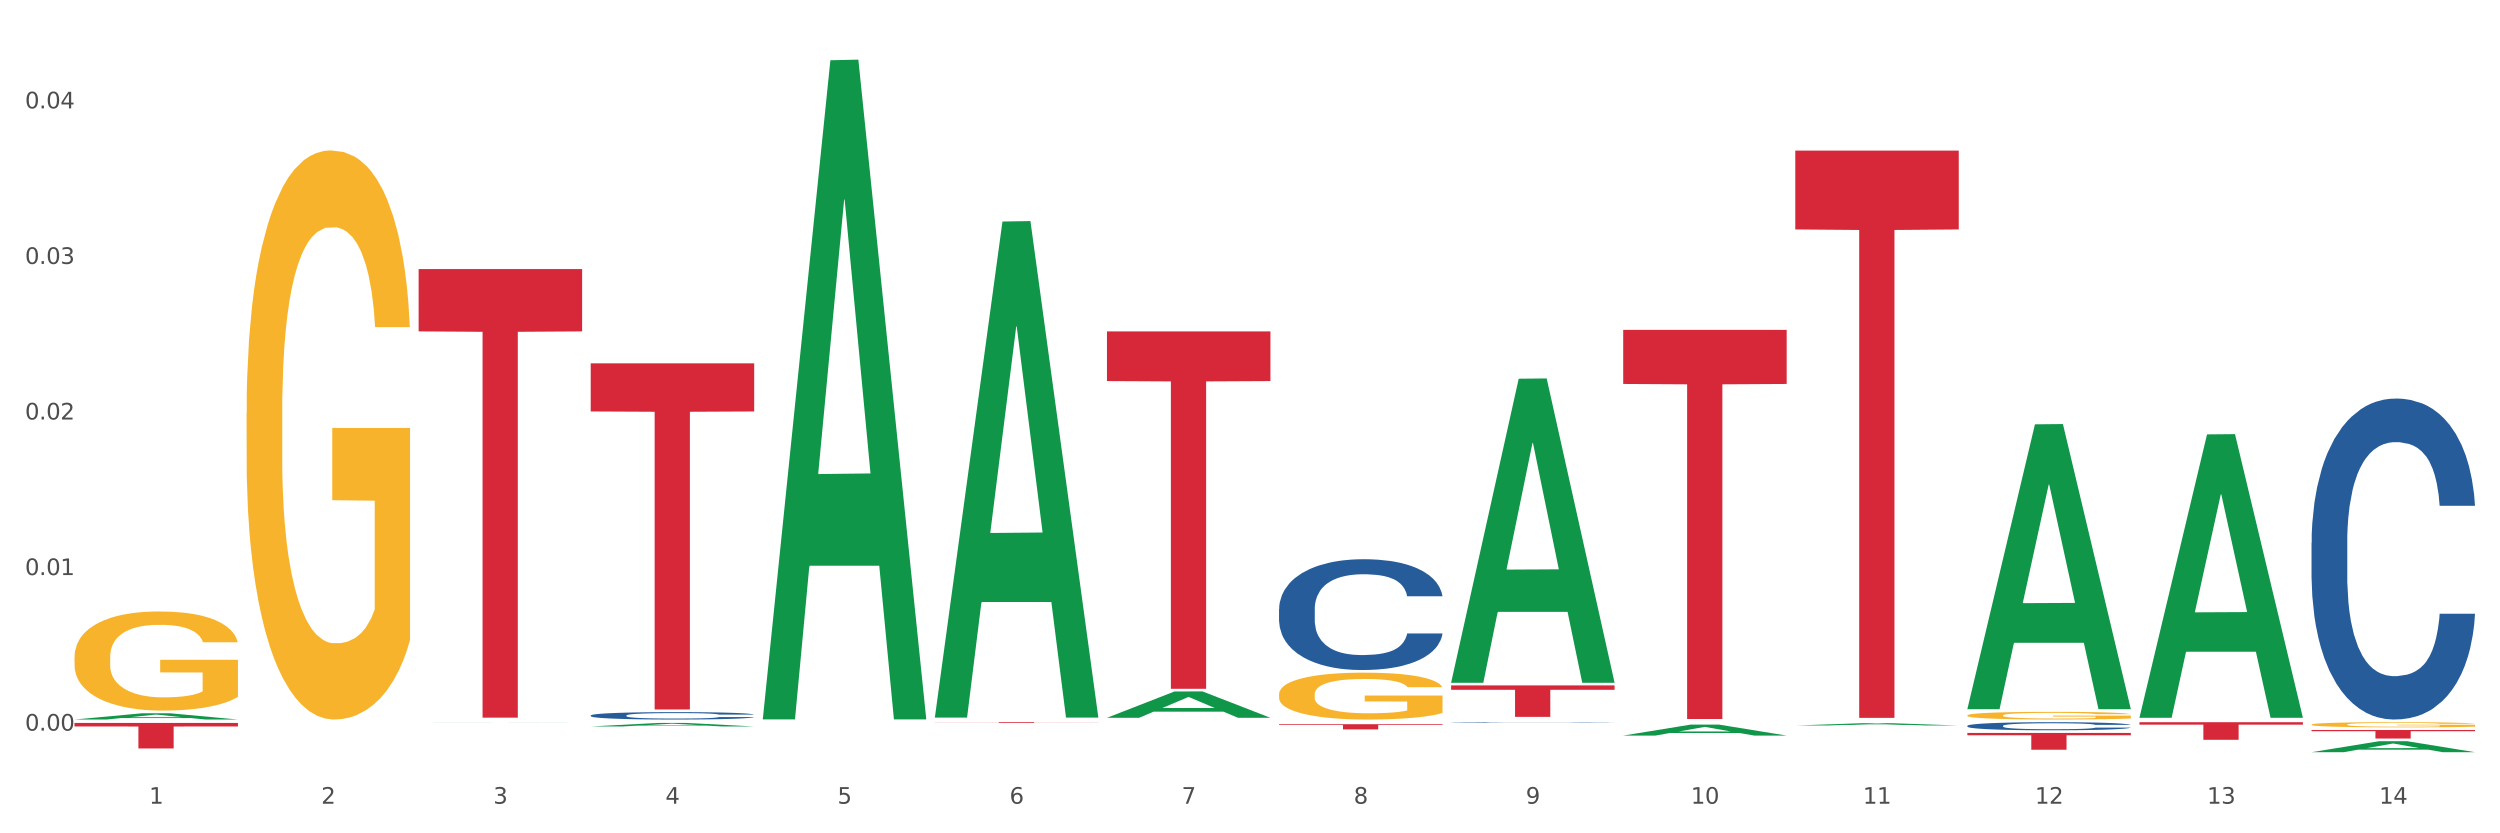 <?xml version="1.0" encoding="utf-8" standalone="no"?>
<!DOCTYPE svg PUBLIC "-//W3C//DTD SVG 1.1//EN"
  "http://www.w3.org/Graphics/SVG/1.1/DTD/svg11.dtd">
<svg xmlns:xlink="http://www.w3.org/1999/xlink" width="1080pt" height="360pt" viewBox="0 0 1080 360" xmlns="http://www.w3.org/2000/svg" version="1.1">
 <rect x="0" y="0" width="1080" height="360" fill="#333333" stroke="none"/>
 <defs>
  <style type="text/css">*{stroke-linejoin: round; stroke-linecap: butt}</style>
 </defs>
 <g id="figure_1">
  <g id="patch_1">
   <path d="M 0 360 
L 1080 360 
L 1080 0 
L 0 0 
z
" style="fill: #ffffff; stroke: #ffffff; stroke-linejoin: miter"/>
  </g>
  <g id="axes_1">
   <g id="matplotlib.axis_1">
    <g id="xtick_1">
     <g id="text_1">
      <!-- 1 -->
      <g style="fill: #4d4d4d" transform="translate(64.432 347.204) scale(0.096 -0.096)">
       <defs>
        <path id="DejaVuSans-31" d="M 794 531 
L 1825 531 
L 1825 4091 
L 703 3866 
L 703 4441 
L 1819 4666 
L 2450 4666 
L 2450 531 
L 3481 531 
L 3481 0 
L 794 0 
L 794 531 
z
" transform="scale(0.016)"/>
       </defs>
       <use xlink:href="#DejaVuSans-31"/>
      </g>
     </g>
    </g>
    <g id="xtick_2">
     <g id="text_2">
      <!-- 2 -->
      <g style="fill: #4d4d4d" transform="translate(138.771 347.204) scale(0.096 -0.096)">
       <defs>
        <path id="DejaVuSans-32" d="M 1228 531 
L 3431 531 
L 3431 0 
L 469 0 
L 469 531 
Q 828 903 1448 1529 
Q 2069 2156 2228 2338 
Q 2531 2678 2651 2914 
Q 2772 3150 2772 3378 
Q 2772 3750 2511 3984 
Q 2250 4219 1831 4219 
Q 1534 4219 1204 4116 
Q 875 4013 500 3803 
L 500 4441 
Q 881 4594 1212 4672 
Q 1544 4750 1819 4750 
Q 2544 4750 2975 4387 
Q 3406 4025 3406 3419 
Q 3406 3131 3298 2873 
Q 3191 2616 2906 2266 
Q 2828 2175 2409 1742 
Q 1991 1309 1228 531 
z
" transform="scale(0.016)"/>
       </defs>
       <use xlink:href="#DejaVuSans-32"/>
      </g>
     </g>
    </g>
    <g id="xtick_3">
     <g id="text_3">
      <!-- 3 -->
      <g style="fill: #4d4d4d" transform="translate(213.109 347.204) scale(0.096 -0.096)">
       <defs>
        <path id="DejaVuSans-33" d="M 2597 2516 
Q 3050 2419 3304 2112 
Q 3559 1806 3559 1356 
Q 3559 666 3084 287 
Q 2609 -91 1734 -91 
Q 1441 -91 1130 -33 
Q 819 25 488 141 
L 488 750 
Q 750 597 1062 519 
Q 1375 441 1716 441 
Q 2309 441 2620 675 
Q 2931 909 2931 1356 
Q 2931 1769 2642 2001 
Q 2353 2234 1838 2234 
L 1294 2234 
L 1294 2753 
L 1863 2753 
Q 2328 2753 2575 2939 
Q 2822 3125 2822 3475 
Q 2822 3834 2567 4026 
Q 2313 4219 1838 4219 
Q 1578 4219 1281 4162 
Q 984 4106 628 3988 
L 628 4550 
Q 988 4650 1302 4700 
Q 1616 4750 1894 4750 
Q 2613 4750 3031 4423 
Q 3450 4097 3450 3541 
Q 3450 3153 3228 2886 
Q 3006 2619 2597 2516 
z
" transform="scale(0.016)"/>
       </defs>
       <use xlink:href="#DejaVuSans-33"/>
      </g>
     </g>
    </g>
    <g id="xtick_4">
     <g id="text_4">
      <!-- 4 -->
      <g style="fill: #4d4d4d" transform="translate(287.448 347.204) scale(0.096 -0.096)">
       <defs>
        <path id="DejaVuSans-34" d="M 2419 4116 
L 825 1625 
L 2419 1625 
L 2419 4116 
z
M 2253 4666 
L 3047 4666 
L 3047 1625 
L 3713 1625 
L 3713 1100 
L 3047 1100 
L 3047 0 
L 2419 0 
L 2419 1100 
L 313 1100 
L 313 1709 
L 2253 4666 
z
" transform="scale(0.016)"/>
       </defs>
       <use xlink:href="#DejaVuSans-34"/>
      </g>
     </g>
    </g>
    <g id="xtick_5">
     <g id="text_5">
      <!-- 5 -->
      <g style="fill: #4d4d4d" transform="translate(361.787 347.204) scale(0.096 -0.096)">
       <defs>
        <path id="DejaVuSans-35" d="M 691 4666 
L 3169 4666 
L 3169 4134 
L 1269 4134 
L 1269 2991 
Q 1406 3038 1543 3061 
Q 1681 3084 1819 3084 
Q 2600 3084 3056 2656 
Q 3513 2228 3513 1497 
Q 3513 744 3044 326 
Q 2575 -91 1722 -91 
Q 1428 -91 1123 -41 
Q 819 9 494 109 
L 494 744 
Q 775 591 1075 516 
Q 1375 441 1709 441 
Q 2250 441 2565 725 
Q 2881 1009 2881 1497 
Q 2881 1984 2565 2268 
Q 2250 2553 1709 2553 
Q 1456 2553 1204 2497 
Q 953 2441 691 2322 
L 691 4666 
z
" transform="scale(0.016)"/>
       </defs>
       <use xlink:href="#DejaVuSans-35"/>
      </g>
     </g>
    </g>
    <g id="xtick_6">
     <g id="text_6">
      <!-- 6 -->
      <g style="fill: #4d4d4d" transform="translate(436.125 347.204) scale(0.096 -0.096)">
       <defs>
        <path id="DejaVuSans-36" d="M 2113 2584 
Q 1688 2584 1439 2293 
Q 1191 2003 1191 1497 
Q 1191 994 1439 701 
Q 1688 409 2113 409 
Q 2538 409 2786 701 
Q 3034 994 3034 1497 
Q 3034 2003 2786 2293 
Q 2538 2584 2113 2584 
z
M 3366 4563 
L 3366 3988 
Q 3128 4100 2886 4159 
Q 2644 4219 2406 4219 
Q 1781 4219 1451 3797 
Q 1122 3375 1075 2522 
Q 1259 2794 1537 2939 
Q 1816 3084 2150 3084 
Q 2853 3084 3261 2657 
Q 3669 2231 3669 1497 
Q 3669 778 3244 343 
Q 2819 -91 2113 -91 
Q 1303 -91 875 529 
Q 447 1150 447 2328 
Q 447 3434 972 4092 
Q 1497 4750 2381 4750 
Q 2619 4750 2861 4703 
Q 3103 4656 3366 4563 
z
" transform="scale(0.016)"/>
       </defs>
       <use xlink:href="#DejaVuSans-36"/>
      </g>
     </g>
    </g>
    <g id="xtick_7">
     <g id="text_7">
      <!-- 7 -->
      <g style="fill: #4d4d4d" transform="translate(510.464 347.204) scale(0.096 -0.096)">
       <defs>
        <path id="DejaVuSans-37" d="M 525 4666 
L 3525 4666 
L 3525 4397 
L 1831 0 
L 1172 0 
L 2766 4134 
L 525 4134 
L 525 4666 
z
" transform="scale(0.016)"/>
       </defs>
       <use xlink:href="#DejaVuSans-37"/>
      </g>
     </g>
    </g>
    <g id="xtick_8">
     <g id="text_8">
      <!-- 8 -->
      <g style="fill: #4d4d4d" transform="translate(584.803 347.204) scale(0.096 -0.096)">
       <defs>
        <path id="DejaVuSans-38" d="M 2034 2216 
Q 1584 2216 1326 1975 
Q 1069 1734 1069 1313 
Q 1069 891 1326 650 
Q 1584 409 2034 409 
Q 2484 409 2743 651 
Q 3003 894 3003 1313 
Q 3003 1734 2745 1975 
Q 2488 2216 2034 2216 
z
M 1403 2484 
Q 997 2584 770 2862 
Q 544 3141 544 3541 
Q 544 4100 942 4425 
Q 1341 4750 2034 4750 
Q 2731 4750 3128 4425 
Q 3525 4100 3525 3541 
Q 3525 3141 3298 2862 
Q 3072 2584 2669 2484 
Q 3125 2378 3379 2068 
Q 3634 1759 3634 1313 
Q 3634 634 3220 271 
Q 2806 -91 2034 -91 
Q 1263 -91 848 271 
Q 434 634 434 1313 
Q 434 1759 690 2068 
Q 947 2378 1403 2484 
z
M 1172 3481 
Q 1172 3119 1398 2916 
Q 1625 2713 2034 2713 
Q 2441 2713 2670 2916 
Q 2900 3119 2900 3481 
Q 2900 3844 2670 4047 
Q 2441 4250 2034 4250 
Q 1625 4250 1398 4047 
Q 1172 3844 1172 3481 
z
" transform="scale(0.016)"/>
       </defs>
       <use xlink:href="#DejaVuSans-38"/>
      </g>
     </g>
    </g>
    <g id="xtick_9">
     <g id="text_9">
      <!-- 9 -->
      <g style="fill: #4d4d4d" transform="translate(659.142 347.204) scale(0.096 -0.096)">
       <defs>
        <path id="DejaVuSans-39" d="M 703 97 
L 703 672 
Q 941 559 1184 500 
Q 1428 441 1663 441 
Q 2288 441 2617 861 
Q 2947 1281 2994 2138 
Q 2813 1869 2534 1725 
Q 2256 1581 1919 1581 
Q 1219 1581 811 2004 
Q 403 2428 403 3163 
Q 403 3881 828 4315 
Q 1253 4750 1959 4750 
Q 2769 4750 3195 4129 
Q 3622 3509 3622 2328 
Q 3622 1225 3098 567 
Q 2575 -91 1691 -91 
Q 1453 -91 1209 -44 
Q 966 3 703 97 
z
M 1959 2075 
Q 2384 2075 2632 2365 
Q 2881 2656 2881 3163 
Q 2881 3666 2632 3958 
Q 2384 4250 1959 4250 
Q 1534 4250 1286 3958 
Q 1038 3666 1038 3163 
Q 1038 2656 1286 2365 
Q 1534 2075 1959 2075 
z
" transform="scale(0.016)"/>
       </defs>
       <use xlink:href="#DejaVuSans-39"/>
      </g>
     </g>
    </g>
    <g id="xtick_10">
     <g id="text_10">
      <!-- 10 -->
      <g style="fill: #4d4d4d" transform="translate(730.426 347.204) scale(0.096 -0.096)">
       <defs>
        <path id="DejaVuSans-30" d="M 2034 4250 
Q 1547 4250 1301 3770 
Q 1056 3291 1056 2328 
Q 1056 1369 1301 889 
Q 1547 409 2034 409 
Q 2525 409 2770 889 
Q 3016 1369 3016 2328 
Q 3016 3291 2770 3770 
Q 2525 4250 2034 4250 
z
M 2034 4750 
Q 2819 4750 3233 4129 
Q 3647 3509 3647 2328 
Q 3647 1150 3233 529 
Q 2819 -91 2034 -91 
Q 1250 -91 836 529 
Q 422 1150 422 2328 
Q 422 3509 836 4129 
Q 1250 4750 2034 4750 
z
" transform="scale(0.016)"/>
       </defs>
       <use xlink:href="#DejaVuSans-31"/>
       <use xlink:href="#DejaVuSans-30" transform="translate(63.623 0)"/>
      </g>
     </g>
    </g>
    <g id="xtick_11">
     <g id="text_11">
      <!-- 11 -->
      <g style="fill: #4d4d4d" transform="translate(804.765 347.204) scale(0.096 -0.096)">
       <use xlink:href="#DejaVuSans-31"/>
       <use xlink:href="#DejaVuSans-31" transform="translate(63.623 0)"/>
      </g>
     </g>
    </g>
    <g id="xtick_12">
     <g id="text_12">
      <!-- 12 -->
      <g style="fill: #4d4d4d" transform="translate(879.104 347.204) scale(0.096 -0.096)">
       <use xlink:href="#DejaVuSans-31"/>
       <use xlink:href="#DejaVuSans-32" transform="translate(63.623 0)"/>
      </g>
     </g>
    </g>
    <g id="xtick_13">
     <g id="text_13">
      <!-- 13 -->
      <g style="fill: #4d4d4d" transform="translate(953.442 347.204) scale(0.096 -0.096)">
       <use xlink:href="#DejaVuSans-31"/>
       <use xlink:href="#DejaVuSans-33" transform="translate(63.623 0)"/>
      </g>
     </g>
    </g>
    <g id="xtick_14">
     <g id="text_14">
      <!-- 14 -->
      <g style="fill: #4d4d4d" transform="translate(1027.781 347.204) scale(0.096 -0.096)">
       <use xlink:href="#DejaVuSans-31"/>
       <use xlink:href="#DejaVuSans-34" transform="translate(63.623 0)"/>
      </g>
     </g>
    </g>
    <g id="xtick_15"/>
    <g id="xtick_16"/>
    <g id="xtick_17"/>
    <g id="xtick_18"/>
    <g id="xtick_19"/>
    <g id="xtick_20"/>
    <g id="xtick_21"/>
    <g id="xtick_22"/>
    <g id="xtick_23"/>
    <g id="xtick_24"/>
    <g id="xtick_25"/>
    <g id="xtick_26"/>
    <g id="xtick_27"/>
   </g>
   <g id="matplotlib.axis_2">
    <g id="ytick_1">
     <g id="text_15">
      <!-- 0.00 -->
      <g style="fill: #4d4d4d" transform="translate(10.8 315.631) scale(0.096 -0.096)">
       <defs>
        <path id="DejaVuSans-2e" d="M 684 794 
L 1344 794 
L 1344 0 
L 684 0 
L 684 794 
z
" transform="scale(0.016)"/>
       </defs>
       <use xlink:href="#DejaVuSans-30"/>
       <use xlink:href="#DejaVuSans-2e" transform="translate(63.623 0)"/>
       <use xlink:href="#DejaVuSans-30" transform="translate(95.41 0)"/>
       <use xlink:href="#DejaVuSans-30" transform="translate(159.033 0)"/>
      </g>
     </g>
    </g>
    <g id="ytick_2">
     <g id="text_16">
      <!-- 0.01 -->
      <g style="fill: #4d4d4d" transform="translate(10.8 248.427) scale(0.096 -0.096)">
       <use xlink:href="#DejaVuSans-30"/>
       <use xlink:href="#DejaVuSans-2e" transform="translate(63.623 0)"/>
       <use xlink:href="#DejaVuSans-30" transform="translate(95.41 0)"/>
       <use xlink:href="#DejaVuSans-31" transform="translate(159.033 0)"/>
      </g>
     </g>
    </g>
    <g id="ytick_3">
     <g id="text_17">
      <!-- 0.02 -->
      <g style="fill: #4d4d4d" transform="translate(10.8 181.224) scale(0.096 -0.096)">
       <use xlink:href="#DejaVuSans-30"/>
       <use xlink:href="#DejaVuSans-2e" transform="translate(63.623 0)"/>
       <use xlink:href="#DejaVuSans-30" transform="translate(95.41 0)"/>
       <use xlink:href="#DejaVuSans-32" transform="translate(159.033 0)"/>
      </g>
     </g>
    </g>
    <g id="ytick_4">
     <g id="text_18">
      <!-- 0.03 -->
      <g style="fill: #4d4d4d" transform="translate(10.8 114.02) scale(0.096 -0.096)">
       <use xlink:href="#DejaVuSans-30"/>
       <use xlink:href="#DejaVuSans-2e" transform="translate(63.623 0)"/>
       <use xlink:href="#DejaVuSans-30" transform="translate(95.41 0)"/>
       <use xlink:href="#DejaVuSans-33" transform="translate(159.033 0)"/>
      </g>
     </g>
    </g>
    <g id="ytick_5">
     <g id="text_19">
      <!-- 0.04 -->
      <g style="fill: #4d4d4d" transform="translate(10.8 46.817) scale(0.096 -0.096)">
       <use xlink:href="#DejaVuSans-30"/>
       <use xlink:href="#DejaVuSans-2e" transform="translate(63.623 0)"/>
       <use xlink:href="#DejaVuSans-30" transform="translate(95.41 0)"/>
       <use xlink:href="#DejaVuSans-34" transform="translate(159.033 0)"/>
      </g>
     </g>
    </g>
    <g id="ytick_6"/>
    <g id="ytick_7"/>
    <g id="ytick_8"/>
    <g id="ytick_9"/>
   </g>
   <g id="PolyCollection_1">
    <path d="M 32.175 310.833 
L 32.248 310.831 
L 61.37 308.132 
L 73.456 308.13 
L 102.797 310.838 
L 88.818 310.838 
L 82.484 310.208 
L 52.415 310.208 
L 52.197 310.218 
L 46.081 310.838 
L 32.175 310.838 
L 32.175 310.833 
L 56.201 309.831 
L 78.698 309.829 
L 67.559 308.707 
L 67.413 308.702 
L 67.267 308.71 
L 56.128 309.829 
L 56.201 309.831 
L 32.175 310.833 
z
" clip-path="url(#pc5a03d1c32)" style="fill: #109648"/>
    <path d="M 626.885 312.096 
L 626.968 312.096 
L 626.968 312.089 
L 627.219 312.081 
L 628.137 312.065 
L 629.306 312.052 
L 631.309 312.038 
L 632.394 312.032 
L 633.813 312.026 
L 636.735 312.015 
L 640.074 312.006 
L 642.411 312.001 
L 644.164 311.997 
L 648.088 311.992 
L 650.342 311.989 
L 652.679 311.987 
L 654.683 311.986 
L 658.022 311.984 
L 660.693 311.984 
L 663.782 311.983 
L 666.369 311.984 
L 669.792 311.984 
L 674.801 311.987 
L 676.721 311.989 
L 679.308 311.992 
L 681.98 311.995 
L 684.15 311.999 
L 686.654 312.004 
L 689.242 312.011 
L 691.747 312.02 
L 693.5 312.028 
L 694.919 312.036 
L 696.171 312.047 
L 697.089 312.058 
L 697.506 312.067 
L 682.23 312.067 
L 681.813 312.059 
L 680.978 312.049 
L 680.143 312.043 
L 679.225 312.038 
L 677.806 312.033 
L 676.554 312.029 
L 674.467 312.025 
L 672.547 312.022 
L 670.961 312.02 
L 669.041 312.019 
L 664.95 312.017 
L 662.029 312.017 
L 660.192 312.018 
L 657.938 312.019 
L 656.018 312.021 
L 653.764 312.023 
L 652.011 312.026 
L 650.258 312.03 
L 649.257 312.033 
L 647.754 312.038 
L 646.752 312.042 
L 645.417 312.049 
L 644.665 312.054 
L 643.33 312.067 
L 642.745 312.077 
L 642.495 312.084 
L 642.328 312.091 
L 642.328 312.127 
L 642.829 312.143 
L 643.246 312.15 
L 643.914 312.157 
L 645.166 312.167 
L 647.003 312.177 
L 648.923 312.184 
L 650.509 312.189 
L 652.011 312.192 
L 653.514 312.194 
L 655.35 312.197 
L 656.853 312.198 
L 659.107 312.2 
L 661.778 312.2 
L 663.865 312.2 
L 668.122 312.199 
L 670.042 312.198 
L 671.879 312.196 
L 673.882 312.194 
L 675.468 312.191 
L 676.387 312.189 
L 677.889 312.185 
L 679.058 312.18 
L 680.06 312.175 
L 680.728 312.17 
L 681.479 312.163 
L 682.063 312.156 
L 682.23 312.151 
L 697.506 312.151 
L 697.173 312.16 
L 696.588 312.168 
L 695.42 312.178 
L 694.501 312.185 
L 693.082 312.192 
L 691.58 312.199 
L 689.493 312.206 
L 687.573 312.211 
L 685.569 312.216 
L 683.399 312.22 
L 679.475 312.225 
L 678.056 312.227 
L 675.051 312.23 
L 672.714 312.231 
L 669.291 312.233 
L 665.785 312.234 
L 662.112 312.234 
L 658.856 312.234 
L 655.267 312.232 
L 653.013 312.231 
L 650.509 312.229 
L 647.587 312.226 
L 644.832 312.222 
L 642.244 312.217 
L 639.824 312.212 
L 637.57 312.206 
L 634.648 312.196 
L 632.478 312.186 
L 630.892 312.178 
L 629.806 312.17 
L 628.721 312.16 
L 628.137 312.154 
L 627.219 312.138 
L 626.885 312.123 
L 626.885 312.096 
z
" clip-path="url(#pc5a03d1c32)" style="fill: #255c99"/>
    <path d="M 552.546 263.089 
L 552.629 263.046 
L 552.629 261.822 
L 552.88 260.161 
L 553.798 257.101 
L 554.967 254.784 
L 556.97 252.074 
L 558.055 250.937 
L 559.475 249.67 
L 562.396 247.615 
L 565.735 245.867 
L 568.073 244.905 
L 569.826 244.293 
L 573.749 243.2 
L 576.003 242.719 
L 578.34 242.326 
L 580.344 242.064 
L 583.683 241.758 
L 586.354 241.627 
L 589.443 241.583 
L 592.031 241.627 
L 595.453 241.801 
L 600.462 242.326 
L 602.382 242.632 
L 604.97 243.157 
L 607.641 243.856 
L 609.811 244.555 
L 612.316 245.561 
L 614.903 246.872 
L 617.408 248.533 
L 619.161 250.063 
L 620.58 251.68 
L 621.832 253.648 
L 622.75 255.789 
L 623.168 257.582 
L 607.891 257.582 
L 607.474 255.964 
L 606.639 254.216 
L 605.804 253.036 
L 604.886 252.074 
L 603.467 250.981 
L 602.215 250.282 
L 600.128 249.451 
L 598.208 248.927 
L 596.622 248.621 
L 594.702 248.358 
L 590.612 248.096 
L 587.69 248.096 
L 585.853 248.183 
L 583.6 248.402 
L 581.68 248.708 
L 579.426 249.233 
L 577.673 249.801 
L 575.92 250.544 
L 574.918 251.068 
L 573.415 252.03 
L 572.414 252.817 
L 571.078 254.172 
L 570.327 255.134 
L 568.991 257.625 
L 568.407 259.461 
L 568.156 260.729 
L 567.989 262.128 
L 567.989 268.947 
L 568.49 272.007 
L 568.908 273.318 
L 569.575 274.804 
L 570.827 276.728 
L 572.664 278.607 
L 574.584 279.962 
L 576.17 280.793 
L 577.673 281.405 
L 579.175 281.886 
L 581.012 282.323 
L 582.514 282.585 
L 584.768 282.847 
L 587.439 282.978 
L 589.526 282.978 
L 593.784 282.76 
L 595.704 282.541 
L 597.54 282.235 
L 599.544 281.754 
L 601.13 281.23 
L 602.048 280.837 
L 603.551 280.006 
L 604.719 279.132 
L 605.721 278.126 
L 606.389 277.252 
L 607.14 275.941 
L 607.724 274.455 
L 607.891 273.668 
L 623.168 273.668 
L 622.834 275.241 
L 622.249 276.771 
L 621.081 278.826 
L 620.163 280.006 
L 618.743 281.449 
L 617.241 282.672 
L 615.154 284.028 
L 613.234 285.033 
L 611.23 285.907 
L 609.06 286.694 
L 605.137 287.787 
L 603.718 288.093 
L 600.712 288.617 
L 598.375 288.923 
L 594.952 289.229 
L 591.446 289.404 
L 587.773 289.448 
L 584.518 289.36 
L 580.928 289.098 
L 578.674 288.836 
L 576.17 288.442 
L 573.248 287.83 
L 570.494 287.087 
L 567.906 286.213 
L 565.485 285.208 
L 563.231 284.071 
L 560.309 282.192 
L 558.139 280.356 
L 556.553 278.651 
L 555.468 277.208 
L 554.382 275.373 
L 553.798 274.105 
L 552.88 271.045 
L 552.546 268.204 
L 552.546 263.089 
z
" clip-path="url(#pc5a03d1c32)" style="fill: #255c99"/>
    <path d="M 255.191 309.074 
L 255.275 309.071 
L 255.275 308.989 
L 255.525 308.877 
L 256.443 308.673 
L 257.612 308.517 
L 259.615 308.336 
L 260.701 308.26 
L 262.12 308.175 
L 265.041 308.037 
L 268.381 307.92 
L 270.718 307.856 
L 272.471 307.815 
L 276.394 307.742 
L 278.648 307.71 
L 280.986 307.683 
L 282.989 307.666 
L 286.328 307.645 
L 288.999 307.636 
L 292.088 307.634 
L 294.676 307.636 
L 298.098 307.648 
L 303.107 307.683 
L 305.027 307.704 
L 307.615 307.739 
L 310.286 307.786 
L 312.457 307.833 
L 314.961 307.9 
L 317.549 307.988 
L 320.053 308.099 
L 321.806 308.201 
L 323.225 308.31 
L 324.477 308.441 
L 325.396 308.585 
L 325.813 308.705 
L 310.537 308.705 
L 310.119 308.596 
L 309.284 308.479 
L 308.45 308.4 
L 307.531 308.336 
L 306.112 308.263 
L 304.86 308.216 
L 302.773 308.16 
L 300.853 308.125 
L 299.267 308.105 
L 297.347 308.087 
L 293.257 308.07 
L 290.335 308.07 
L 288.499 308.075 
L 286.245 308.09 
L 284.325 308.111 
L 282.071 308.146 
L 280.318 308.184 
L 278.565 308.234 
L 277.563 308.269 
L 276.06 308.333 
L 275.059 308.386 
L 273.723 308.476 
L 272.972 308.541 
L 271.636 308.708 
L 271.052 308.831 
L 270.801 308.915 
L 270.634 309.009 
L 270.634 309.466 
L 271.135 309.671 
L 271.553 309.758 
L 272.22 309.858 
L 273.473 309.987 
L 275.309 310.113 
L 277.229 310.203 
L 278.815 310.259 
L 280.318 310.3 
L 281.82 310.332 
L 283.657 310.361 
L 285.159 310.379 
L 287.413 310.396 
L 290.085 310.405 
L 292.172 310.405 
L 296.429 310.391 
L 298.349 310.376 
L 300.185 310.355 
L 302.189 310.323 
L 303.775 310.288 
L 304.693 310.262 
L 306.196 310.206 
L 307.364 310.148 
L 308.366 310.08 
L 309.034 310.022 
L 309.785 309.934 
L 310.37 309.834 
L 310.537 309.782 
L 325.813 309.782 
L 325.479 309.887 
L 324.895 309.99 
L 323.726 310.127 
L 322.808 310.206 
L 321.389 310.303 
L 319.886 310.385 
L 317.799 310.475 
L 315.879 310.543 
L 313.876 310.601 
L 311.705 310.654 
L 307.782 310.727 
L 306.363 310.748 
L 303.358 310.783 
L 301.02 310.803 
L 297.598 310.824 
L 294.092 310.835 
L 290.419 310.838 
L 287.163 310.833 
L 283.573 310.815 
L 281.32 310.797 
L 278.815 310.771 
L 275.893 310.73 
L 273.139 310.68 
L 270.551 310.622 
L 268.13 310.554 
L 265.876 310.478 
L 262.955 310.353 
L 260.784 310.23 
L 259.198 310.115 
L 258.113 310.019 
L 257.028 309.896 
L 256.443 309.811 
L 255.525 309.606 
L 255.191 309.416 
L 255.191 309.074 
z
" clip-path="url(#pc5a03d1c32)" style="fill: #255c99"/>
    <path d="M 180.852 116.23 
L 251.474 116.23 
L 251.474 143.161 
L 223.694 143.343 
L 223.694 310.023 
L 208.465 310.023 
L 208.465 143.343 
L 180.852 143.161 
L 180.852 116.412 
L 180.852 116.23 
z
" clip-path="url(#pc5a03d1c32)" style="fill: #d62839"/>
    <path d="M 255.191 156.971 
L 325.813 156.971 
L 325.813 177.749 
L 298.033 177.889 
L 298.033 306.489 
L 282.804 306.489 
L 282.804 177.889 
L 255.191 177.749 
L 255.191 157.111 
L 255.191 156.971 
z
" clip-path="url(#pc5a03d1c32)" style="fill: #d62839"/>
    <path d="M 403.869 311.983 
L 474.49 311.983 
L 474.49 312.03 
L 446.71 312.03 
L 446.71 312.319 
L 431.481 312.319 
L 431.481 312.03 
L 403.869 312.03 
L 403.869 311.984 
L 403.869 311.983 
z
" clip-path="url(#pc5a03d1c32)" style="fill: #d62839"/>
    <path d="M 478.207 143.169 
L 548.829 143.169 
L 548.829 164.623 
L 521.049 164.768 
L 521.049 297.55 
L 505.82 297.55 
L 505.82 164.768 
L 478.207 164.623 
L 478.207 143.314 
L 478.207 143.169 
z
" clip-path="url(#pc5a03d1c32)" style="fill: #d62839"/>
    <path d="M 32.175 283.948 
L 32.258 283.909 
L 32.258 282.501 
L 32.425 281.289 
L 33.259 278.355 
L 34.51 275.93 
L 35.427 274.64 
L 36.344 273.584 
L 37.428 272.528 
L 38.762 271.432 
L 41.18 269.829 
L 42.681 269.007 
L 44.515 268.147 
L 47.85 266.895 
L 50.268 266.191 
L 52.77 265.605 
L 56.855 264.901 
L 59.523 264.588 
L 62.358 264.353 
L 65.777 264.197 
L 68.361 264.158 
L 74.031 264.275 
L 78.867 264.627 
L 81.202 264.901 
L 84.203 265.37 
L 85.788 265.683 
L 88.372 266.309 
L 91.04 267.13 
L 92.875 267.834 
L 95.626 269.164 
L 97.711 270.494 
L 99.628 272.136 
L 100.629 273.271 
L 101.379 274.327 
L 102.046 275.539 
L 102.713 277.456 
L 87.705 277.456 
L 87.122 276.087 
L 86.204 274.796 
L 84.87 273.544 
L 83.703 272.762 
L 81.702 271.784 
L 79.868 271.159 
L 77.95 270.689 
L 75.615 270.298 
L 73.781 270.103 
L 71.196 269.946 
L 66.11 269.985 
L 62.692 270.298 
L 60.357 270.689 
L 58.856 271.041 
L 57.522 271.432 
L 56.021 271.98 
L 54.27 272.801 
L 53.02 273.544 
L 51.769 274.483 
L 50.768 275.422 
L 49.851 276.517 
L 49.101 277.69 
L 48.517 278.903 
L 48.017 280.389 
L 47.6 282.853 
L 47.6 288.211 
L 47.767 289.424 
L 48.184 291.027 
L 48.684 292.24 
L 49.518 293.687 
L 50.268 294.665 
L 51.686 296.073 
L 53.27 297.246 
L 54.52 297.989 
L 55.771 298.615 
L 57.939 299.475 
L 60.357 300.18 
L 62.441 300.61 
L 65.276 301.001 
L 67.194 301.157 
L 68.862 301.236 
L 72.947 301.236 
L 75.865 301.118 
L 79.117 300.844 
L 81.619 300.492 
L 83.703 300.062 
L 86.038 299.358 
L 87.538 298.693 
L 87.538 290.519 
L 69.195 290.48 
L 69.195 285.043 
L 102.797 285.043 
L 102.797 301.001 
L 101.379 301.822 
L 99.795 302.565 
L 98.128 303.23 
L 95.626 304.052 
L 92.625 304.834 
L 89.956 305.381 
L 87.122 305.851 
L 83.786 306.281 
L 79.451 306.672 
L 76.783 306.828 
L 73.447 306.946 
L 69.529 306.985 
L 66.11 306.907 
L 62.775 306.711 
L 59.273 306.359 
L 55.855 305.851 
L 53.27 305.342 
L 50.685 304.716 
L 47.934 303.895 
L 45.766 303.113 
L 44.098 302.409 
L 42.264 301.509 
L 40.263 300.336 
L 38.762 299.28 
L 37.428 298.185 
L 36.01 296.777 
L 35.01 295.564 
L 34.009 294.039 
L 33.426 292.905 
L 32.759 291.145 
L 32.258 288.681 
L 32.175 283.948 
z
" clip-path="url(#pc5a03d1c32)" style="fill: #f7b32b"/>
    <path d="M 552.546 312.851 
L 623.168 312.851 
L 623.168 313.166 
L 595.388 313.168 
L 595.388 315.113 
L 580.159 315.113 
L 580.159 313.168 
L 552.546 313.166 
L 552.546 312.854 
L 552.546 312.851 
z
" clip-path="url(#pc5a03d1c32)" style="fill: #d62839"/>
    <path d="M 849.901 313.557 
L 849.984 313.554 
L 849.984 313.465 
L 850.235 313.343 
L 851.153 313.119 
L 852.322 312.95 
L 854.325 312.751 
L 855.41 312.668 
L 856.829 312.575 
L 859.751 312.425 
L 863.09 312.297 
L 865.428 312.226 
L 867.181 312.182 
L 871.104 312.102 
L 873.358 312.066 
L 875.695 312.038 
L 877.699 312.018 
L 881.038 311.996 
L 883.709 311.986 
L 886.798 311.983 
L 889.386 311.986 
L 892.808 311.999 
L 897.817 312.038 
L 899.737 312.06 
L 902.325 312.098 
L 904.996 312.15 
L 907.166 312.201 
L 909.671 312.274 
L 912.258 312.37 
L 914.763 312.492 
L 916.516 312.604 
L 917.935 312.722 
L 919.187 312.866 
L 920.105 313.023 
L 920.523 313.154 
L 905.246 313.154 
L 904.829 313.036 
L 903.994 312.908 
L 903.159 312.822 
L 902.241 312.751 
L 900.822 312.671 
L 899.57 312.62 
L 897.483 312.559 
L 895.563 312.521 
L 893.977 312.498 
L 892.057 312.479 
L 887.966 312.46 
L 885.045 312.46 
L 883.208 312.466 
L 880.954 312.482 
L 879.034 312.505 
L 876.78 312.543 
L 875.027 312.585 
L 873.274 312.639 
L 872.273 312.678 
L 870.77 312.748 
L 869.768 312.806 
L 868.433 312.905 
L 867.681 312.975 
L 866.346 313.158 
L 865.761 313.292 
L 865.511 313.385 
L 865.344 313.487 
L 865.344 313.986 
L 865.845 314.21 
L 866.262 314.306 
L 866.93 314.415 
L 868.182 314.556 
L 870.019 314.693 
L 871.939 314.793 
L 873.525 314.853 
L 875.027 314.898 
L 876.53 314.933 
L 878.367 314.965 
L 879.869 314.985 
L 882.123 315.004 
L 884.794 315.013 
L 886.881 315.013 
L 891.139 314.997 
L 893.059 314.981 
L 894.895 314.959 
L 896.899 314.924 
L 898.485 314.885 
L 899.403 314.857 
L 900.905 314.796 
L 902.074 314.732 
L 903.076 314.658 
L 903.744 314.594 
L 904.495 314.498 
L 905.079 314.389 
L 905.246 314.332 
L 920.523 314.332 
L 920.189 314.447 
L 919.604 314.559 
L 918.436 314.709 
L 917.517 314.796 
L 916.098 314.901 
L 914.596 314.991 
L 912.509 315.09 
L 910.589 315.164 
L 908.585 315.228 
L 906.415 315.285 
L 902.491 315.365 
L 901.072 315.388 
L 898.067 315.426 
L 895.73 315.448 
L 892.307 315.471 
L 888.801 315.484 
L 885.128 315.487 
L 881.873 315.48 
L 878.283 315.461 
L 876.029 315.442 
L 873.525 315.413 
L 870.603 315.368 
L 867.848 315.314 
L 865.261 315.25 
L 862.84 315.177 
L 860.586 315.093 
L 857.664 314.956 
L 855.494 314.821 
L 853.908 314.697 
L 852.823 314.591 
L 851.737 314.457 
L 851.153 314.364 
L 850.235 314.14 
L 849.901 313.932 
L 849.901 313.557 
z
" clip-path="url(#pc5a03d1c32)" style="fill: #255c99"/>
    <path d="M 626.885 296.101 
L 697.506 296.101 
L 697.506 297.988 
L 669.726 298.001 
L 669.726 309.684 
L 654.497 309.684 
L 654.497 298.001 
L 626.885 297.988 
L 626.885 296.113 
L 626.885 296.101 
z
" clip-path="url(#pc5a03d1c32)" style="fill: #d62839"/>
    <path d="M 775.562 65.068 
L 846.184 65.068 
L 846.184 99.12 
L 818.404 99.35 
L 818.404 310.109 
L 803.175 310.109 
L 803.175 99.35 
L 775.562 99.12 
L 775.562 65.298 
L 775.562 65.068 
z
" clip-path="url(#pc5a03d1c32)" style="fill: #d62839"/>
    <path d="M 849.901 316.632 
L 920.523 316.632 
L 920.523 317.641 
L 892.742 317.648 
L 892.742 323.895 
L 877.514 323.895 
L 877.514 317.648 
L 849.901 317.641 
L 849.901 316.639 
L 849.901 316.632 
z
" clip-path="url(#pc5a03d1c32)" style="fill: #d62839"/>
    <path d="M 924.24 311.989 
L 994.861 311.989 
L 994.861 313.047 
L 967.081 313.054 
L 967.081 319.604 
L 951.852 319.604 
L 951.852 313.054 
L 924.24 313.047 
L 924.24 311.996 
L 924.24 311.989 
z
" clip-path="url(#pc5a03d1c32)" style="fill: #d62839"/>
    <path d="M 998.578 315.363 
L 1069.2 315.363 
L 1069.2 315.876 
L 1041.42 315.879 
L 1041.42 319.051 
L 1026.191 319.051 
L 1026.191 315.879 
L 998.578 315.876 
L 998.578 315.366 
L 998.578 315.363 
z
" clip-path="url(#pc5a03d1c32)" style="fill: #d62839"/>
    <path d="M 106.514 178.583 
L 106.597 178.358 
L 106.597 170.275 
L 106.764 163.314 
L 107.598 146.473 
L 108.848 132.551 
L 109.765 125.141 
L 110.683 119.079 
L 111.767 113.016 
L 113.101 106.729 
L 115.519 97.523 
L 117.019 92.807 
L 118.854 87.867 
L 122.189 80.682 
L 124.607 76.64 
L 127.108 73.272 
L 131.194 69.23 
L 133.862 67.434 
L 136.697 66.087 
L 140.115 65.189 
L 142.7 64.964 
L 148.37 65.638 
L 153.206 67.659 
L 155.54 69.23 
L 158.542 71.925 
L 160.126 73.721 
L 162.711 77.314 
L 165.379 82.029 
L 167.213 86.071 
L 169.965 93.705 
L 172.049 101.34 
L 173.967 110.771 
L 174.968 117.282 
L 175.718 123.345 
L 176.385 130.306 
L 177.052 141.309 
L 162.044 141.309 
L 161.46 133.45 
L 160.543 126.04 
L 159.209 118.854 
L 158.042 114.363 
L 156.041 108.75 
L 154.206 105.157 
L 152.289 102.463 
L 149.954 100.217 
L 148.12 99.094 
L 145.535 98.196 
L 140.449 98.421 
L 137.03 100.217 
L 134.696 102.463 
L 133.195 104.484 
L 131.861 106.729 
L 130.36 109.873 
L 128.609 114.588 
L 127.358 118.854 
L 126.108 124.243 
L 125.107 129.632 
L 124.19 135.92 
L 123.44 142.656 
L 122.856 149.617 
L 122.356 158.149 
L 121.939 172.295 
L 121.939 203.058 
L 122.106 210.019 
L 122.522 219.225 
L 123.023 226.186 
L 123.856 234.494 
L 124.607 240.107 
L 126.024 248.191 
L 127.609 254.927 
L 128.859 259.194 
L 130.11 262.786 
L 132.278 267.726 
L 134.696 271.768 
L 136.78 274.238 
L 139.615 276.483 
L 141.533 277.381 
L 143.2 277.831 
L 147.286 277.831 
L 150.204 277.157 
L 153.456 275.585 
L 155.957 273.564 
L 158.042 271.094 
L 160.376 267.053 
L 161.877 263.235 
L 161.877 216.306 
L 143.534 216.081 
L 143.534 184.87 
L 177.135 184.87 
L 177.135 276.483 
L 175.718 281.199 
L 174.134 285.465 
L 172.466 289.282 
L 169.965 293.998 
L 166.963 298.489 
L 164.295 301.632 
L 161.46 304.327 
L 158.125 306.797 
L 153.789 309.042 
L 151.121 309.94 
L 147.786 310.614 
L 143.867 310.838 
L 140.449 310.389 
L 137.114 309.267 
L 133.612 307.246 
L 130.193 304.327 
L 127.609 301.408 
L 125.024 297.815 
L 122.272 293.099 
L 120.104 288.609 
L 118.437 284.567 
L 116.603 279.402 
L 114.601 272.666 
L 113.101 266.603 
L 111.767 260.316 
L 110.349 252.233 
L 109.349 245.272 
L 108.348 236.515 
L 107.764 230.003 
L 107.097 219.899 
L 106.597 205.752 
L 106.514 178.583 
z
" clip-path="url(#pc5a03d1c32)" style="fill: #f7b32b"/>
    <path d="M 552.546 299.948 
L 552.629 299.93 
L 552.629 299.264 
L 552.796 298.691 
L 553.63 297.304 
L 554.881 296.158 
L 555.798 295.548 
L 556.715 295.049 
L 557.799 294.549 
L 559.133 294.032 
L 561.551 293.274 
L 563.052 292.885 
L 564.886 292.479 
L 568.221 291.887 
L 570.639 291.554 
L 573.141 291.277 
L 577.226 290.944 
L 579.894 290.796 
L 582.729 290.685 
L 586.148 290.611 
L 588.732 290.593 
L 594.402 290.648 
L 599.238 290.815 
L 601.573 290.944 
L 604.574 291.166 
L 606.158 291.314 
L 608.743 291.61 
L 611.411 291.998 
L 613.246 292.331 
L 615.997 292.959 
L 618.082 293.588 
L 619.999 294.365 
L 621 294.901 
L 621.75 295.4 
L 622.417 295.973 
L 623.084 296.879 
L 608.076 296.879 
L 607.493 296.232 
L 606.575 295.622 
L 605.241 295.03 
L 604.074 294.66 
L 602.073 294.198 
L 600.239 293.902 
L 598.321 293.68 
L 595.986 293.496 
L 594.152 293.403 
L 591.567 293.329 
L 586.481 293.348 
L 583.063 293.496 
L 580.728 293.68 
L 579.227 293.847 
L 577.893 294.032 
L 576.392 294.291 
L 574.641 294.679 
L 573.391 295.03 
L 572.14 295.474 
L 571.139 295.918 
L 570.222 296.435 
L 569.472 296.99 
L 568.888 297.563 
L 568.388 298.266 
L 567.971 299.431 
L 567.971 301.964 
L 568.138 302.537 
L 568.555 303.295 
L 569.055 303.868 
L 569.889 304.552 
L 570.639 305.014 
L 572.057 305.68 
L 573.641 306.235 
L 574.891 306.586 
L 576.142 306.882 
L 578.31 307.288 
L 580.728 307.621 
L 582.812 307.825 
L 585.647 308.01 
L 587.565 308.083 
L 589.233 308.12 
L 593.318 308.12 
L 596.236 308.065 
L 599.488 307.936 
L 601.99 307.769 
L 604.074 307.566 
L 606.409 307.233 
L 607.909 306.919 
L 607.909 303.054 
L 589.566 303.036 
L 589.566 300.466 
L 623.168 300.466 
L 623.168 308.01 
L 621.75 308.398 
L 620.166 308.749 
L 618.499 309.063 
L 615.997 309.452 
L 612.996 309.821 
L 610.327 310.08 
L 607.493 310.302 
L 604.157 310.506 
L 599.822 310.69 
L 597.154 310.764 
L 593.818 310.82 
L 589.9 310.838 
L 586.481 310.801 
L 583.146 310.709 
L 579.644 310.543 
L 576.226 310.302 
L 573.641 310.062 
L 571.056 309.766 
L 568.305 309.378 
L 566.137 309.008 
L 564.469 308.675 
L 562.635 308.25 
L 560.634 307.695 
L 559.133 307.196 
L 557.799 306.678 
L 556.381 306.013 
L 555.381 305.44 
L 554.38 304.718 
L 553.797 304.182 
L 553.13 303.35 
L 552.629 302.185 
L 552.546 299.948 
z
" clip-path="url(#pc5a03d1c32)" style="fill: #f7b32b"/>
    <path d="M 626.885 310.833 
L 626.968 310.833 
L 626.968 310.833 
L 627.135 310.832 
L 627.969 310.832 
L 629.219 310.831 
L 630.136 310.831 
L 631.054 310.831 
L 632.138 310.83 
L 633.472 310.83 
L 635.89 310.83 
L 637.39 310.83 
L 639.225 310.829 
L 642.56 310.829 
L 644.978 310.829 
L 647.479 310.829 
L 651.565 310.829 
L 654.233 310.829 
L 657.068 310.829 
L 660.486 310.829 
L 663.071 310.828 
L 668.741 310.829 
L 673.577 310.829 
L 675.911 310.829 
L 678.913 310.829 
L 680.497 310.829 
L 683.082 310.829 
L 685.75 310.829 
L 687.584 310.829 
L 690.336 310.83 
L 692.42 310.83 
L 694.338 310.83 
L 695.339 310.831 
L 696.089 310.831 
L 696.756 310.831 
L 697.423 310.832 
L 682.415 310.832 
L 681.831 310.831 
L 680.914 310.831 
L 679.58 310.831 
L 678.413 310.83 
L 676.412 310.83 
L 674.577 310.83 
L 672.66 310.83 
L 670.325 310.83 
L 668.491 310.83 
L 665.906 310.83 
L 660.82 310.83 
L 657.401 310.83 
L 655.067 310.83 
L 653.566 310.83 
L 652.232 310.83 
L 650.731 310.83 
L 648.98 310.83 
L 647.729 310.831 
L 646.479 310.831 
L 645.478 310.831 
L 644.561 310.831 
L 643.811 310.832 
L 643.227 310.832 
L 642.727 310.832 
L 642.31 310.833 
L 642.31 310.834 
L 642.476 310.834 
L 642.893 310.835 
L 643.394 310.835 
L 644.227 310.835 
L 644.978 310.836 
L 646.395 310.836 
L 647.979 310.836 
L 649.23 310.836 
L 650.481 310.836 
L 652.649 310.837 
L 655.067 310.837 
L 657.151 310.837 
L 659.986 310.837 
L 661.904 310.837 
L 663.571 310.837 
L 667.657 310.837 
L 670.575 310.837 
L 673.827 310.837 
L 676.328 310.837 
L 678.413 310.837 
L 680.747 310.837 
L 682.248 310.836 
L 682.248 310.835 
L 663.905 310.835 
L 663.905 310.833 
L 697.506 310.833 
L 697.506 310.837 
L 696.089 310.837 
L 694.505 310.837 
L 692.837 310.838 
L 690.336 310.838 
L 687.334 310.838 
L 684.666 310.838 
L 681.831 310.838 
L 678.496 310.838 
L 674.16 310.838 
L 671.492 310.838 
L 668.157 310.838 
L 664.238 310.838 
L 660.82 310.838 
L 657.485 310.838 
L 653.983 310.838 
L 650.564 310.838 
L 647.979 310.838 
L 645.395 310.838 
L 642.643 310.838 
L 640.475 310.837 
L 638.808 310.837 
L 636.974 310.837 
L 634.972 310.837 
L 633.472 310.837 
L 632.138 310.836 
L 630.72 310.836 
L 629.72 310.836 
L 628.719 310.835 
L 628.135 310.835 
L 627.468 310.835 
L 626.968 310.834 
L 626.885 310.833 
z
" clip-path="url(#pc5a03d1c32)" style="fill: #f7b32b"/>
    <path d="M 849.901 309.051 
L 849.984 309.048 
L 849.984 308.938 
L 850.151 308.844 
L 850.985 308.616 
L 852.235 308.428 
L 853.153 308.328 
L 854.07 308.246 
L 855.154 308.164 
L 856.488 308.079 
L 858.906 307.955 
L 860.407 307.891 
L 862.241 307.824 
L 865.576 307.727 
L 867.994 307.672 
L 870.495 307.627 
L 874.581 307.572 
L 877.249 307.548 
L 880.084 307.53 
L 883.502 307.518 
L 886.087 307.515 
L 891.757 307.524 
L 896.593 307.551 
L 898.927 307.572 
L 901.929 307.609 
L 903.513 307.633 
L 906.098 307.682 
L 908.766 307.745 
L 910.601 307.8 
L 913.352 307.903 
L 915.436 308.006 
L 917.354 308.134 
L 918.355 308.222 
L 919.105 308.304 
L 919.772 308.398 
L 920.439 308.547 
L 905.431 308.547 
L 904.847 308.44 
L 903.93 308.34 
L 902.596 308.243 
L 901.429 308.182 
L 899.428 308.107 
L 897.593 308.058 
L 895.676 308.022 
L 893.341 307.991 
L 891.507 307.976 
L 888.922 307.964 
L 883.836 307.967 
L 880.417 307.991 
L 878.083 308.022 
L 876.582 308.049 
L 875.248 308.079 
L 873.747 308.122 
L 871.996 308.185 
L 870.745 308.243 
L 869.495 308.316 
L 868.494 308.389 
L 867.577 308.474 
L 866.827 308.565 
L 866.243 308.659 
L 865.743 308.774 
L 865.326 308.966 
L 865.326 309.381 
L 865.493 309.475 
L 865.91 309.6 
L 866.41 309.694 
L 867.244 309.806 
L 867.994 309.882 
L 869.411 309.992 
L 870.996 310.083 
L 872.246 310.14 
L 873.497 310.189 
L 875.665 310.256 
L 878.083 310.31 
L 880.167 310.344 
L 883.002 310.374 
L 884.92 310.386 
L 886.587 310.392 
L 890.673 310.392 
L 893.591 310.383 
L 896.843 310.362 
L 899.344 310.335 
L 901.429 310.301 
L 903.763 310.246 
L 905.264 310.195 
L 905.264 309.56 
L 886.921 309.557 
L 886.921 309.136 
L 920.523 309.136 
L 920.523 310.374 
L 919.105 310.438 
L 917.521 310.495 
L 915.853 310.547 
L 913.352 310.611 
L 910.35 310.671 
L 907.682 310.714 
L 904.847 310.75 
L 901.512 310.784 
L 897.177 310.814 
L 894.508 310.826 
L 891.173 310.835 
L 887.254 310.838 
L 883.836 310.832 
L 880.501 310.817 
L 876.999 310.79 
L 873.58 310.75 
L 870.996 310.711 
L 868.411 310.662 
L 865.659 310.599 
L 863.492 310.538 
L 861.824 310.483 
L 859.99 310.413 
L 857.989 310.322 
L 856.488 310.24 
L 855.154 310.155 
L 853.736 310.046 
L 852.736 309.952 
L 851.735 309.834 
L 851.151 309.746 
L 850.484 309.609 
L 849.984 309.418 
L 849.901 309.051 
z
" clip-path="url(#pc5a03d1c32)" style="fill: #f7b32b"/>
    <path d="M 998.578 313.016 
L 998.662 313.014 
L 998.662 312.94 
L 998.828 312.877 
L 999.662 312.724 
L 1000.913 312.598 
L 1001.83 312.53 
L 1002.747 312.475 
L 1003.831 312.42 
L 1005.165 312.363 
L 1007.583 312.279 
L 1009.084 312.236 
L 1010.918 312.191 
L 1014.253 312.126 
L 1016.671 312.089 
L 1019.173 312.059 
L 1023.258 312.022 
L 1025.926 312.006 
L 1028.761 311.993 
L 1032.18 311.985 
L 1034.765 311.983 
L 1040.434 311.989 
L 1045.27 312.008 
L 1047.605 312.022 
L 1050.607 312.047 
L 1052.191 312.063 
L 1054.775 312.096 
L 1057.444 312.138 
L 1059.278 312.175 
L 1062.029 312.245 
L 1064.114 312.314 
L 1066.032 312.4 
L 1067.032 312.459 
L 1067.783 312.514 
L 1068.45 312.577 
L 1069.117 312.677 
L 1054.108 312.677 
L 1053.525 312.606 
L 1052.608 312.538 
L 1051.274 312.473 
L 1050.106 312.432 
L 1048.105 312.381 
L 1046.271 312.349 
L 1044.353 312.324 
L 1042.019 312.304 
L 1040.184 312.293 
L 1037.599 312.285 
L 1032.513 312.287 
L 1029.095 312.304 
L 1026.76 312.324 
L 1025.259 312.342 
L 1023.925 312.363 
L 1022.425 312.391 
L 1020.674 312.434 
L 1019.423 312.473 
L 1018.172 312.522 
L 1017.172 312.571 
L 1016.255 312.628 
L 1015.504 312.689 
L 1014.92 312.753 
L 1014.42 312.83 
L 1014.003 312.959 
L 1014.003 313.238 
L 1014.17 313.302 
L 1014.587 313.385 
L 1015.087 313.449 
L 1015.921 313.524 
L 1016.671 313.575 
L 1018.089 313.649 
L 1019.673 313.71 
L 1020.924 313.749 
L 1022.174 313.781 
L 1024.342 313.826 
L 1026.76 313.863 
L 1028.845 313.885 
L 1031.68 313.906 
L 1033.597 313.914 
L 1035.265 313.918 
L 1039.35 313.918 
L 1042.269 313.912 
L 1045.52 313.898 
L 1048.022 313.879 
L 1050.106 313.857 
L 1052.441 313.82 
L 1053.942 313.785 
L 1053.942 313.359 
L 1035.598 313.357 
L 1035.598 313.073 
L 1069.2 313.073 
L 1069.2 313.906 
L 1067.783 313.949 
L 1066.198 313.987 
L 1064.531 314.022 
L 1062.029 314.065 
L 1059.028 314.106 
L 1056.36 314.134 
L 1053.525 314.159 
L 1050.19 314.181 
L 1045.854 314.202 
L 1043.186 314.21 
L 1039.851 314.216 
L 1035.932 314.218 
L 1032.513 314.214 
L 1029.178 314.204 
L 1025.676 314.185 
L 1022.258 314.159 
L 1019.673 314.132 
L 1017.088 314.1 
L 1014.337 314.057 
L 1012.169 314.016 
L 1010.501 313.979 
L 1008.667 313.932 
L 1006.666 313.871 
L 1005.165 313.816 
L 1003.831 313.759 
L 1002.414 313.685 
L 1001.413 313.622 
L 1000.413 313.543 
L 999.829 313.483 
L 999.162 313.391 
L 998.662 313.263 
L 998.578 313.016 
z
" clip-path="url(#pc5a03d1c32)" style="fill: #f7b32b"/>
    <path d="M 701.223 142.506 
L 771.845 142.506 
L 771.845 165.866 
L 744.065 166.024 
L 744.065 310.604 
L 728.836 310.604 
L 728.836 166.024 
L 701.223 165.866 
L 701.223 142.664 
L 701.223 142.506 
z
" clip-path="url(#pc5a03d1c32)" style="fill: #d62839"/>
    <path d="M 998.578 234.472 
L 998.662 234.345 
L 998.662 230.799 
L 998.912 225.987 
L 999.83 217.122 
L 1000.999 210.41 
L 1003.003 202.558 
L 1004.088 199.265 
L 1005.507 195.592 
L 1008.429 189.64 
L 1011.768 184.574 
L 1014.105 181.788 
L 1015.858 180.015 
L 1019.781 176.849 
L 1022.035 175.456 
L 1024.373 174.316 
L 1026.376 173.556 
L 1029.715 172.67 
L 1032.387 172.29 
L 1035.475 172.163 
L 1038.063 172.29 
L 1041.486 172.796 
L 1046.494 174.316 
L 1048.414 175.203 
L 1051.002 176.722 
L 1053.673 178.749 
L 1055.844 180.775 
L 1058.348 183.688 
L 1060.936 187.487 
L 1063.44 192.3 
L 1065.193 196.732 
L 1066.612 201.418 
L 1067.864 207.117 
L 1068.783 213.322 
L 1069.2 218.515 
L 1053.924 218.515 
L 1053.506 213.829 
L 1052.671 208.763 
L 1051.837 205.344 
L 1050.918 202.558 
L 1049.499 199.392 
L 1048.247 197.365 
L 1046.16 194.959 
L 1044.24 193.439 
L 1042.654 192.553 
L 1040.734 191.793 
L 1036.644 191.033 
L 1033.722 191.033 
L 1031.886 191.286 
L 1029.632 191.92 
L 1027.712 192.806 
L 1025.458 194.326 
L 1023.705 195.972 
L 1021.952 198.125 
L 1020.95 199.645 
L 1019.448 202.431 
L 1018.446 204.711 
L 1017.11 208.637 
L 1016.359 211.423 
L 1015.023 218.641 
L 1014.439 223.961 
L 1014.188 227.633 
L 1014.022 231.686 
L 1014.022 251.442 
L 1014.522 260.307 
L 1014.94 264.107 
L 1015.608 268.413 
L 1016.86 273.985 
L 1018.696 279.431 
L 1020.616 283.357 
L 1022.202 285.763 
L 1023.705 287.536 
L 1025.207 288.929 
L 1027.044 290.195 
L 1028.547 290.955 
L 1030.8 291.715 
L 1033.472 292.095 
L 1035.559 292.095 
L 1039.816 291.462 
L 1041.736 290.829 
L 1043.572 289.942 
L 1045.576 288.549 
L 1047.162 287.029 
L 1048.08 285.889 
L 1049.583 283.483 
L 1050.752 280.95 
L 1051.753 278.038 
L 1052.421 275.505 
L 1053.172 271.705 
L 1053.757 267.399 
L 1053.924 265.12 
L 1069.2 265.12 
L 1068.866 269.679 
L 1068.282 274.112 
L 1067.113 280.064 
L 1066.195 283.483 
L 1064.776 287.663 
L 1063.273 291.209 
L 1061.186 295.135 
L 1059.266 298.047 
L 1057.263 300.58 
L 1055.092 302.86 
L 1051.169 306.026 
L 1049.75 306.912 
L 1046.745 308.432 
L 1044.407 309.319 
L 1040.985 310.205 
L 1037.479 310.712 
L 1033.806 310.838 
L 1030.55 310.585 
L 1026.96 309.825 
L 1024.707 309.065 
L 1022.202 307.926 
L 1019.281 306.153 
L 1016.526 304 
L 1013.938 301.467 
L 1011.517 298.554 
L 1009.263 295.261 
L 1006.342 289.815 
L 1004.171 284.496 
L 1002.585 279.557 
L 1001.5 275.378 
L 1000.415 270.059 
L 999.83 266.386 
L 998.912 257.521 
L 998.578 249.289 
L 998.578 234.472 
z
" clip-path="url(#pc5a03d1c32)" style="fill: #255c99"/>
    <path d="M 32.175 312.308 
L 102.797 312.308 
L 102.797 313.839 
L 75.017 313.85 
L 75.017 323.33 
L 59.788 323.33 
L 59.788 313.85 
L 32.175 313.839 
L 32.175 312.318 
L 32.175 312.308 
z
" clip-path="url(#pc5a03d1c32)" style="fill: #d62839"/>
    <path d="M 626.885 294.709 
L 626.957 294.585 
L 656.08 163.605 
L 668.166 163.481 
L 697.506 294.956 
L 683.528 294.956 
L 677.194 264.34 
L 647.125 264.34 
L 646.906 264.834 
L 640.791 294.956 
L 626.885 294.956 
L 626.885 294.709 
L 650.911 246.069 
L 673.408 245.946 
L 662.268 191.505 
L 662.123 191.258 
L 661.977 191.628 
L 650.838 245.946 
L 650.911 246.069 
L 626.885 294.709 
z
" clip-path="url(#pc5a03d1c32)" style="fill: #109648"/>
    <path d="M 180.852 312.047 
L 180.925 312.047 
L 210.048 311.983 
L 222.133 311.983 
L 251.474 312.047 
L 237.495 312.047 
L 231.161 312.032 
L 201.092 312.032 
L 200.874 312.033 
L 194.758 312.047 
L 180.852 312.047 
L 180.852 312.047 
L 204.878 312.024 
L 227.375 312.024 
L 216.236 311.997 
L 216.09 311.997 
L 215.945 311.997 
L 204.806 312.024 
L 204.878 312.024 
L 180.852 312.047 
z
" clip-path="url(#pc5a03d1c32)" style="fill: #109648"/>
    <path d="M 255.191 313.826 
L 255.264 313.824 
L 284.386 312.305 
L 296.472 312.304 
L 325.813 313.828 
L 311.834 313.828 
L 305.5 313.473 
L 275.431 313.473 
L 275.213 313.479 
L 269.097 313.828 
L 255.191 313.828 
L 255.191 313.826 
L 279.217 313.262 
L 301.714 313.26 
L 290.575 312.629 
L 290.429 312.626 
L 290.284 312.63 
L 279.144 313.26 
L 279.217 313.262 
L 255.191 313.826 
z
" clip-path="url(#pc5a03d1c32)" style="fill: #109648"/>
    <path d="M 329.53 310.232 
L 329.603 309.964 
L 358.725 26.027 
L 370.811 25.759 
L 400.152 310.767 
L 386.173 310.767 
L 379.839 244.399 
L 349.77 244.399 
L 349.551 245.47 
L 343.436 310.767 
L 329.53 310.767 
L 329.53 310.232 
L 353.556 204.793 
L 376.053 204.525 
L 364.914 86.508 
L 364.768 85.972 
L 364.622 86.775 
L 353.483 204.525 
L 353.556 204.793 
L 329.53 310.232 
z
" clip-path="url(#pc5a03d1c32)" style="fill: #109648"/>
    <path d="M 403.869 309.603 
L 403.941 309.401 
L 433.064 95.7 
L 445.15 95.498 
L 474.49 310.006 
L 460.512 310.006 
L 454.177 260.055 
L 424.109 260.055 
L 423.89 260.86 
L 417.774 310.006 
L 403.869 310.006 
L 403.869 309.603 
L 427.895 230.245 
L 450.392 230.044 
L 439.252 141.22 
L 439.107 140.817 
L 438.961 141.421 
L 427.822 230.044 
L 427.895 230.245 
L 403.869 309.603 
z
" clip-path="url(#pc5a03d1c32)" style="fill: #109648"/>
    <path d="M 478.207 310.075 
L 478.28 310.064 
L 507.402 298.705 
L 519.488 298.694 
L 548.829 310.096 
L 534.85 310.096 
L 528.516 307.441 
L 498.447 307.441 
L 498.229 307.484 
L 492.113 310.096 
L 478.207 310.096 
L 478.207 310.075 
L 502.233 305.857 
L 524.73 305.846 
L 513.591 301.125 
L 513.445 301.103 
L 513.3 301.135 
L 502.16 305.846 
L 502.233 305.857 
L 478.207 310.075 
z
" clip-path="url(#pc5a03d1c32)" style="fill: #109648"/>
    <path d="M 701.223 317.764 
L 701.296 317.759 
L 730.419 313.021 
L 742.504 313.016 
L 771.845 317.773 
L 757.866 317.773 
L 751.532 316.665 
L 721.463 316.665 
L 721.245 316.683 
L 715.129 317.773 
L 701.223 317.773 
L 701.223 317.764 
L 725.249 316.004 
L 747.746 316 
L 736.607 314.03 
L 736.461 314.021 
L 736.316 314.034 
L 725.177 316 
L 725.249 316.004 
L 701.223 317.764 
z
" clip-path="url(#pc5a03d1c32)" style="fill: #109648"/>
    <path d="M 775.562 313.413 
L 775.635 313.412 
L 804.757 312.41 
L 816.843 312.409 
L 846.184 313.415 
L 832.205 313.415 
L 825.871 313.181 
L 795.802 313.181 
L 795.584 313.184 
L 789.468 313.415 
L 775.562 313.415 
L 775.562 313.413 
L 799.588 313.041 
L 822.085 313.04 
L 810.946 312.624 
L 810.8 312.622 
L 810.655 312.624 
L 799.515 313.04 
L 799.588 313.041 
L 775.562 313.413 
z
" clip-path="url(#pc5a03d1c32)" style="fill: #109648"/>
    <path d="M 924.24 309.869 
L 924.312 309.754 
L 953.435 187.656 
L 965.52 187.541 
L 994.861 310.099 
L 980.883 310.099 
L 974.548 281.56 
L 944.48 281.56 
L 944.261 282.02 
L 938.145 310.099 
L 924.24 310.099 
L 924.24 309.869 
L 948.265 264.528 
L 970.763 264.413 
L 959.623 213.664 
L 959.478 213.434 
L 959.332 213.779 
L 948.193 264.413 
L 948.265 264.528 
L 924.24 309.869 
z
" clip-path="url(#pc5a03d1c32)" style="fill: #109648"/>
    <path d="M 998.578 324.941 
L 998.651 324.936 
L 1027.773 320.201 
L 1039.859 320.196 
L 1069.2 324.95 
L 1055.221 324.95 
L 1048.887 323.843 
L 1018.818 323.843 
L 1018.6 323.861 
L 1012.484 324.95 
L 998.578 324.95 
L 998.578 324.941 
L 1022.604 323.182 
L 1045.101 323.178 
L 1033.962 321.209 
L 1033.816 321.201 
L 1033.671 321.214 
L 1022.531 323.178 
L 1022.604 323.182 
L 998.578 324.941 
z
" clip-path="url(#pc5a03d1c32)" style="fill: #109648"/>
    <path d="M 849.901 306.138 
L 849.974 306.023 
L 879.096 183.304 
L 891.182 183.188 
L 920.523 306.37 
L 906.544 306.37 
L 900.21 277.685 
L 870.141 277.685 
L 869.922 278.148 
L 863.807 306.37 
L 849.901 306.37 
L 849.901 306.138 
L 873.927 260.567 
L 896.424 260.451 
L 885.284 209.444 
L 885.139 209.212 
L 884.993 209.559 
L 873.854 260.451 
L 873.927 260.567 
L 849.901 306.138 
z
" clip-path="url(#pc5a03d1c32)" style="fill: #109648"/>
   </g>
  </g>
 </g>
 <defs>
  <clipPath id="pc5a03d1c32">
   <rect x="32.175" y="10.8" width="1037.025" height="329.109"/>
  </clipPath>
 </defs>
</svg>
